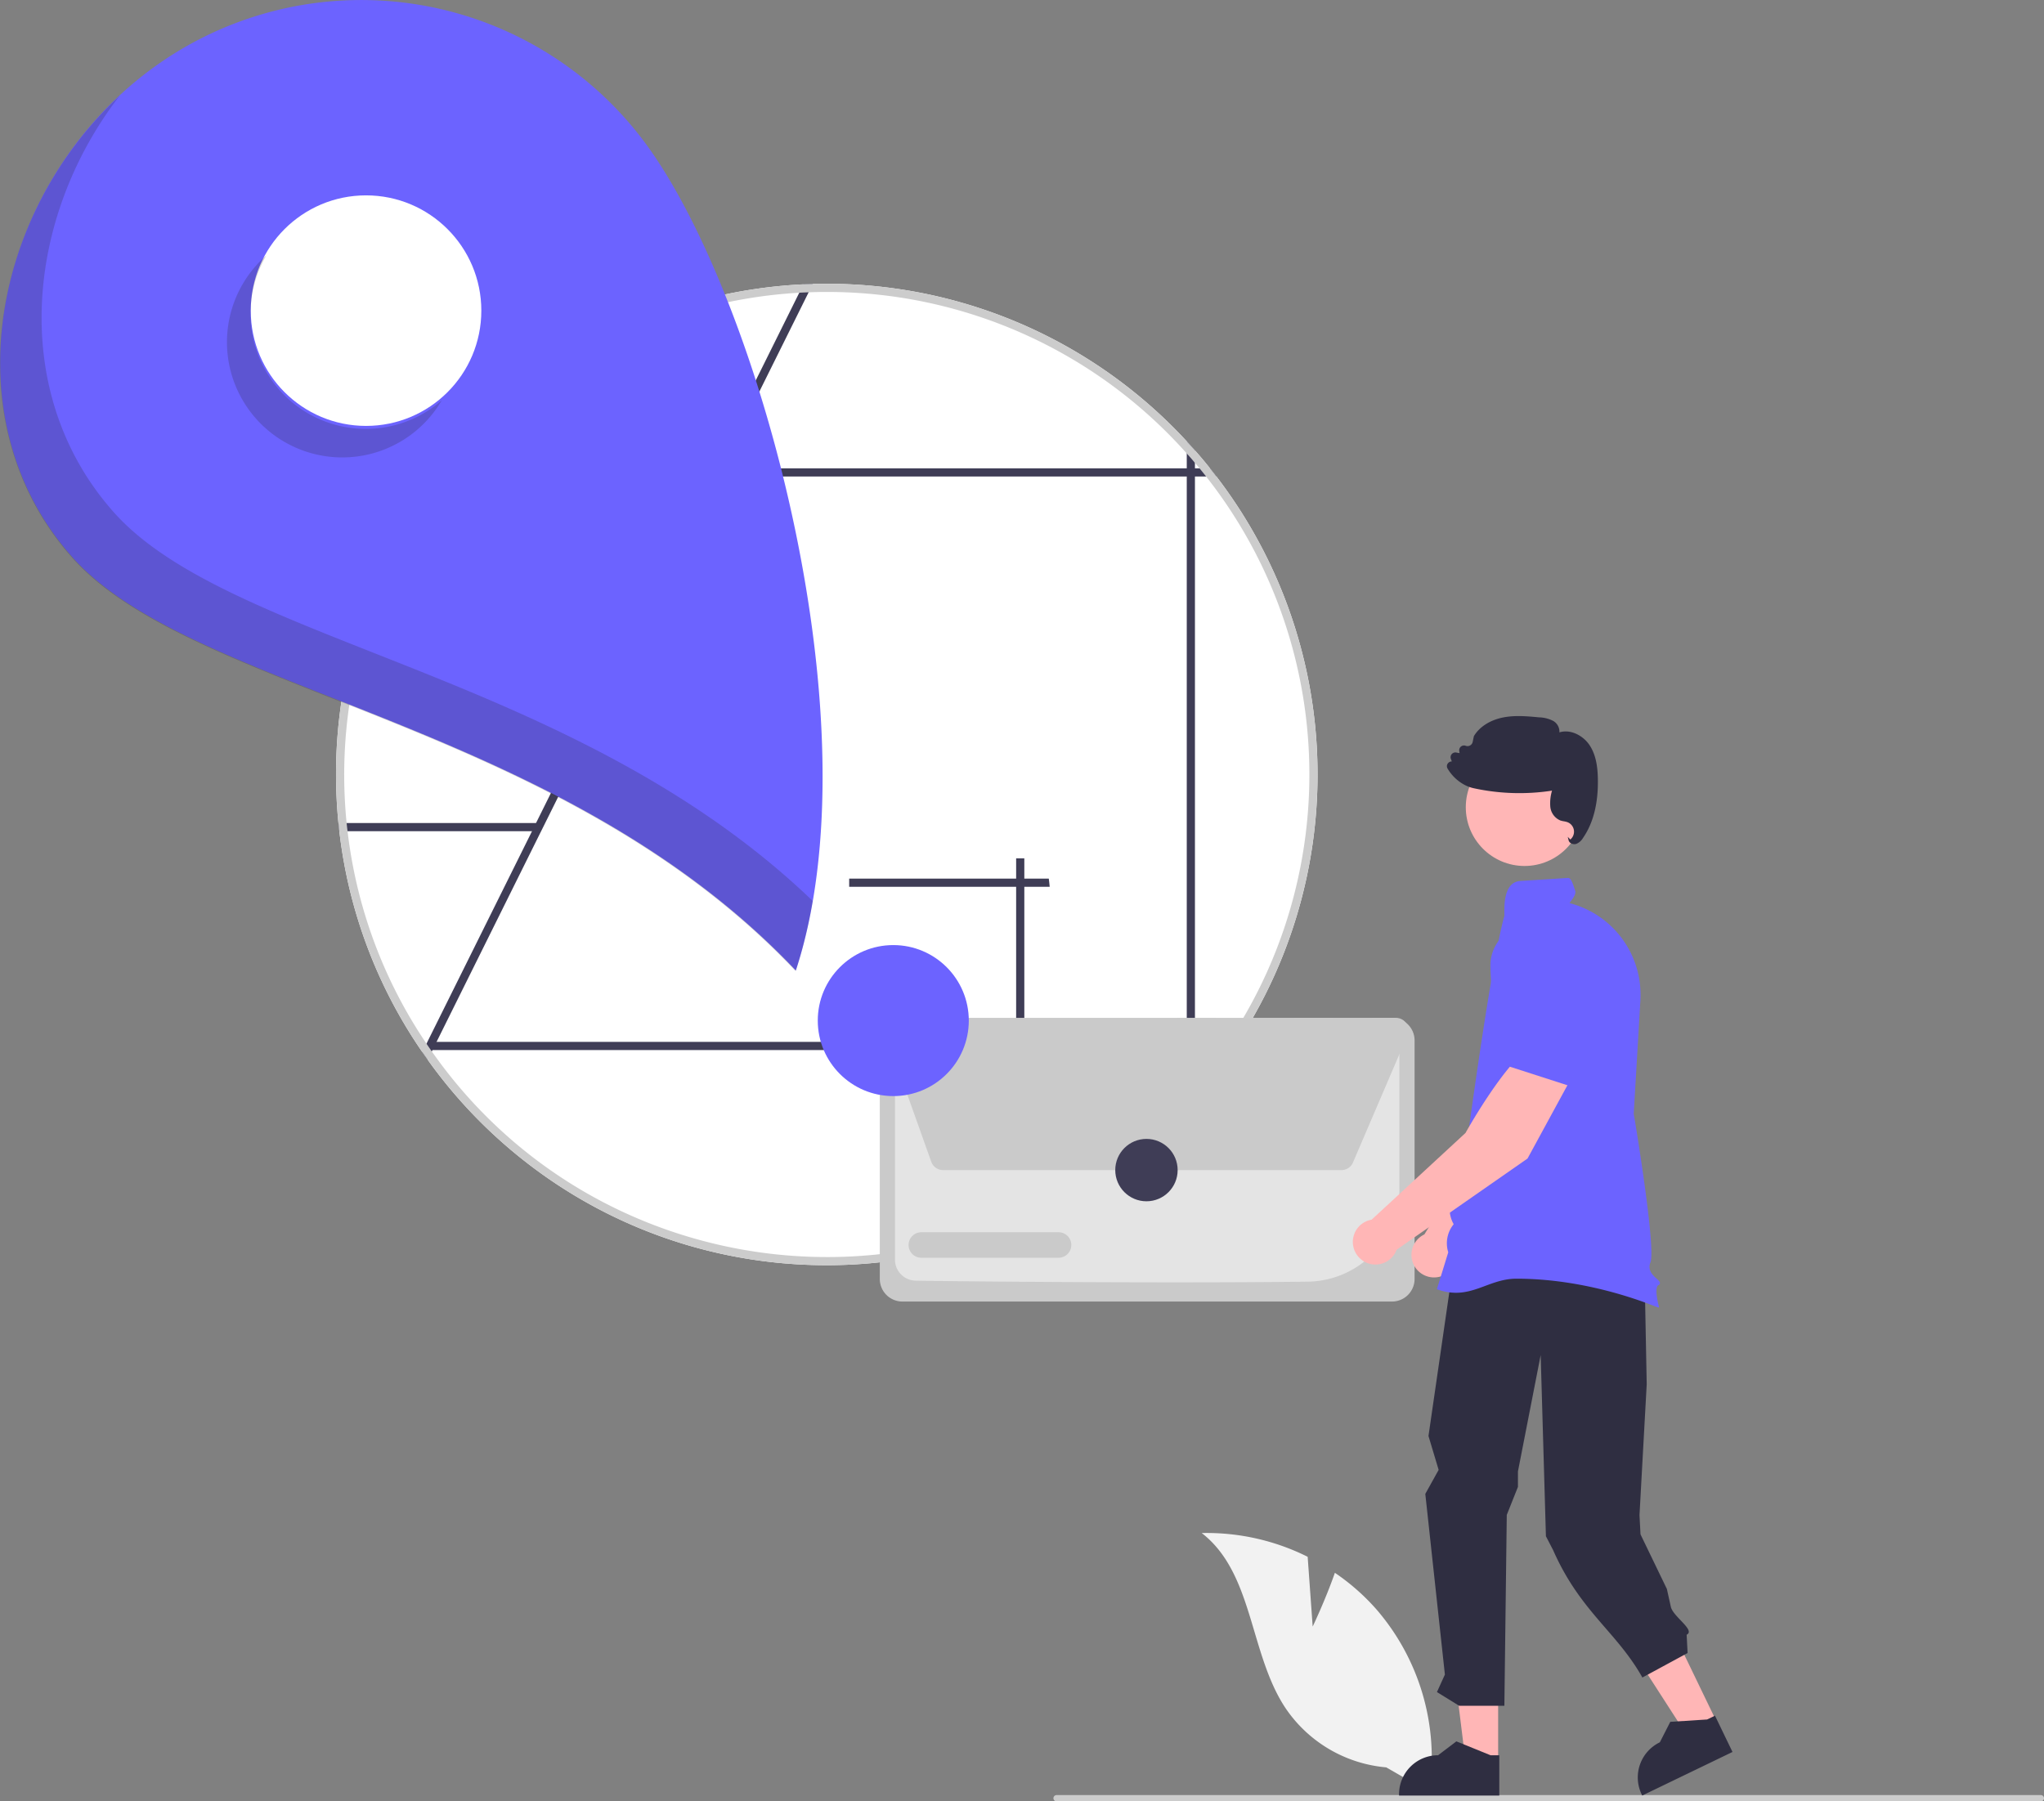 <svg xmlns="http://www.w3.org/2000/svg" xmlns:xlink="http://www.w3.org/1999/xlink" width="808.418" height="712.528" data-src="https://cdn.undraw.co/illustrations/delivery-address_409g.svg"><rect width="100%" height="100%" fill="#808080" stroke="none"/><path fill="#f2f2f2" d="m519.176 643.375-1.984-27.589a89.244 89.244 0 0 0-41.898-9.396c20.431 15.793 18.795 47.358 32.945 68.96a53.68 53.68 0 0 0 40.027 23.722l17.004 9.782a89.952 89.952 0 0 0-20.944-72.346 86.888 86.888 0 0 0-16.368-14.395c-3.716 10.671-8.782 21.262-8.782 21.262Z"/><path fill="#ccc" d="M417.89 712.528h389.281a1.247 1.247 0 0 0 0-2.494h-389.28a1.247 1.247 0 0 0 0 2.494Z" data-name="f02c4e45-f306-4b42-b3ad-5ddd3016d7d2"/><path fill="#fff" d="M170.04 414.813v.534h.372a5.31 5.31 0 0 1-.372-.534Zm2.863-226.337a192.998 192.998 0 0 0-40.001 117.867q.008 9.738.954 19.2c.097 1.084.21 2.168.356 3.235a192.546 192.546 0 0 0 32.82 87.362 193.528 193.528 0 0 0 2.118 3.024 193.843 193.843 0 0 0 26.308 29.851c78.653 72.628 201.29 67.743 273.917-10.91a131.545 131.545 0 0 0 3.235-3.574 193.665 193.665 0 0 0 8.492-246.055 117.922 117.922 0 0 0-2.54-3.235q-2.87-3.615-5.952-7.085a131.502 131.502 0 0 0-3.235-3.575 193.513 193.513 0 0 0-142.373-62.338c-1.86 0-3.704.032-5.548.08q-1.844.05-3.688.146a193.749 193.749 0 0 0-142.324 72.772 117.759 117.759 0 0 0-2.54 3.235Zm-2.491 226.871a5.327 5.327 0 0 1-.373-.534v.534h.373Z"/><path fill="#3f3d56" d="m168.681 412.824.55-1.116 41.182-82.93v-.016l1.601-3.219v-.016l68.032-137.051v-.016l1.602-3.22.015-.015 34.454-69.44 1.65-3.316q1.844-.097 3.687-.145l-1.633 3.3-34.55 69.6v.017l-1.602 3.219v.016l-69.811 140.626-.016.016-41.182 82.994-1.617 3.235-.26.534-1.633 3.283a193.137 193.137 0 0 1-2.119-3.024Z"/><path fill="#3f3d56" d="M213.162 325.543v3.235h-78.95a70 70 0 0 1-.356-3.235ZM335.856 350.778v-3.235h78.95c.146 1.068.26 2.151.356 3.235Z"/><path fill="#3f3d56" d="M401.892 339.507h3.235v78.95a70.016 70.016 0 0 1-3.235.357Z"/><path fill="#3f3d56" d="M481.102 188.476a117.9 117.9 0 0 0-2.54-3.235h-5.952v-7.085a131.573 131.573 0 0 0-3.235-3.575v10.66H175.442a117.668 117.668 0 0 0-2.54 3.235h296.473v249.63a131.682 131.682 0 0 0 3.235-3.575V188.476Z"/><path fill="#3f3d56" d="M170.036 412.11h300.957v3.235H170.036z"/><path fill="#ccc" d="M170.04 414.813v.534h.372a5.31 5.31 0 0 1-.372-.534Zm2.863-226.337a192.998 192.998 0 0 0-40.001 117.867q.008 9.738.954 19.2c.097 1.084.21 2.168.356 3.235a192.546 192.546 0 0 0 32.82 87.362 193.528 193.528 0 0 0 2.118 3.024 193.843 193.843 0 0 0 26.308 29.851c78.653 72.628 201.29 67.743 273.917-10.91a131.545 131.545 0 0 0 3.235-3.574 193.665 193.665 0 0 0 8.492-246.055 117.922 117.922 0 0 0-2.54-3.235q-2.87-3.615-5.952-7.085a131.502 131.502 0 0 0-3.235-3.575 193.513 193.513 0 0 0-142.373-62.338c-1.86 0-3.704.032-5.548.08q-1.844.05-3.688.146a193.749 193.749 0 0 0-142.324 72.772 117.759 117.759 0 0 0-2.54 3.235Zm-35.44 140.302c-.146-1.067-.259-2.151-.372-3.235a190.897 190.897 0 0 1 39.888-137.067 162.397 162.397 0 0 1 2.604-3.235 190.621 190.621 0 0 1 136.534-69.456 138.58 138.58 0 0 1 3.704-.162q3.566-.145 7.181-.145a190.324 190.324 0 0 1 142.373 63.891 98.792 98.792 0 0 1 3.235 3.72 55.838 55.838 0 0 1 1.812 2.152c.89 1.067 1.746 2.151 2.604 3.235a190.48 190.48 0 0 1-4.416 241.121 98.8 98.8 0 0 1-3.235 3.72 190.643 190.643 0 0 1-33.09 29.439c-86.26 60.372-205.13 39.385-265.502-46.875-.13-.178-.259-.356-.372-.534a5.31 5.31 0 0 1-.372-.534q-.703-.995-1.358-1.99a189.167 189.167 0 0 1-31.218-84.045Zm32.949 86.57a5.327 5.327 0 0 1-.373-.535v.534h.373Z"/><path fill="#cacaca" d="M550.55 514.821H356.9a8.94 8.94 0 0 1-8.932-8.93v-94.357a8.94 8.94 0 0 1 8.931-8.931h193.65a8.941 8.941 0 0 1 8.931 8.93v94.358a8.941 8.941 0 0 1-8.93 8.93Z"/><path fill="#e4e4e4" d="M465.25 507.229c-42.41 0-86.633-.405-103.133-.668a8.32 8.32 0 0 1-8.148-8.286V411.54a2.94 2.94 0 0 1 2.93-2.938h193.644a2.94 2.94 0 0 1 2.937 2.93v58.847a36.714 36.714 0 0 1-36.095 36.57c-15.378.2-33.588.279-52.135.279Z"/><path fill="#cacaca" d="M530.557 462.825H372.993a4.963 4.963 0 0 1-4.666-3.29l-17.833-50.032a4.953 4.953 0 0 1 4.658-6.616l196.958-.275h.007a4.953 4.953 0 0 1 4.552 6.904l-.27-.116.27.116-21.56 50.307a4.947 4.947 0 0 1-4.552 3.002ZM418.662 497.5h-54.333a5.048 5.048 0 0 1 0-10.095h54.333a5.048 5.048 0 0 1 0 10.096Z"/><circle cx="453.431" cy="462.825" r="12.338" fill="#3f3d56"/><path fill="#6c63ff" d="M62.37 25.513A139.809 139.809 0 0 1 257.178 59.32c44.458 63.13 89.07 228.674 57.578 324.575C220.827 284.68 76.523 274.37 28.562 220.32-22.686 162.565-.76 69.97 62.37 25.513Z"/><circle cx="144.772" cy="122.871" r="45.596" fill="#fff" data-name="b262ea8c-1946-46c9-a449-3a1996c39394"/><circle cx="353.301" cy="403.688" r="29.865" fill="#6c63ff" data-name="bcc29a3a-8123-4529-80aa-6f70df2823cf"/><path fill="#231f20" d="M291.78 206.086a45.595 45.595 0 1 0 78.75 45.98 45.59 45.59 0 0 1-69.417-57.288 45.595 45.595 0 0 0-9.333 11.308Z" opacity=".2" style="isolation:isolate" transform="translate(-195.79 -93.736)"/><path fill="#231f20" d="M224.267 314.271c47.961 54.05 192.265 64.36 286.194 163.576a193.394 193.394 0 0 0 6.752-27.759C423.33 359.892 287.06 348.493 240.72 296.271c-41.475-46.74-35.019-116.294 2.412-164.69-51.335 47.586-65.83 129.763-18.866 182.69Z" opacity=".2" style="isolation:isolate" transform="translate(-195.79 -93.736)"/><path fill="#ffb6b6" d="m624.629 411.505-19.363-5.898c-8.429 10.163-15.418 39.602-15.418 39.602l-26.501 43.064a8.937 8.937 0 1 0 12.742 8.762l40.109-48.693Z"/><path fill="#6c63ff" d="m624.258 416.205 3.579-29.312-8.022-13.396a16.433 16.433 0 0 0-15.452-7.881 16.394 16.394 0 0 0-14.9 16.704c.302 12.599 2.287 28.53 10.032 32.884l.078.044Z"/><path fill="#ffb6b6" d="m678.959 681.066-11.611 5.604-27.145-42.12 17.138-8.272 21.618 44.788z"/><path fill="#2f2e41" d="m685.216 692.981-35.707 17.236-.218-.451a15.433 15.433 0 0 1 7.189-20.607l4.134-8.097 14.558-.926 3.117-1.505Z"/><path fill="#ffb6b6" d="m592.527 696.767-12.893-.001-6.134-49.733 19.03.001-.003 49.733z"/><path fill="#2f2e41" d="m592.981 710.217-39.649-.001v-.502a15.433 15.433 0 0 1 15.433-15.432l7.243-5.494 13.513 5.495h3.461ZM579.749 466.114 564.974 568l4.021 13.406-5.276 9.495 7.748 71.464-3.145 6.925 8.788 5.42h17.881l.95-75.49 4.416-11.084v-6.108l8.992-46.032 2.075 71.66 2.87 5.537c10.694 24.261 25.099 32.205 35.282 50.34l17.883-9.686-.375-7.224c3.592-1.82-5.394-7.135-6.258-11.068l-1.564-7.042-10.431-21.608-.398-7.61 2.855-51.756-1.344-69.696-23.456-17.936Z"/><circle cx="602.964" cy="319.3" r="23.232" fill="#ffb6b6"/><path fill="#6c63ff" d="m568.637 510.067-.34-.118 4.498-14.614a11.904 11.904 0 0 1 2.147-11.1c-.728-1.258-3.726-7.202 1.157-12.253-.292-1.473-1.76-10.19 3.363-14.45 0 0 9.943-75.356 15.52-95.26.16-1.456-1.145-13.345 6.356-13.811 3.955-.246 9.892-.622 18.8-1.196 1.151-.083 1.826 1.86 2.848 5.024.691 2.14-2.868 5.064-2.007 5.016l.061-.004.06.015a37.455 37.455 0 0 1 27.695 38.278l-2.648 45.026c.401 1.81 8.837 53.156 6.631 58.668-1.25 3.126.882 5.074 2.44 6.496.802.733 1.381 1.262 1.3 1.84a.965.965 0 0 1-.6.71c-1.41.704-.63 5.535.192 8.414l.083.294-.272.14c-.314.161-25.525-11.401-56.153-11.402-11.544 0-18.217 8.792-31.131 4.287Z"/><path fill="#2f2e41" d="M621.376 333.584a1.935 1.935 0 0 1-.987-1.229l-.331-1.349 1.018 1.061a4.021 4.021 0 0 0-1.177-6.873 8.438 8.438 0 0 0-1.375-.334 9.511 9.511 0 0 1-1.439-.347 6.562 6.562 0 0 1-3.938-5.535 17.389 17.389 0 0 1 .69-6.243 85.018 85.018 0 0 1-30.844-.928 14.316 14.316 0 0 1-4.426-1.74 17.148 17.148 0 0 1-6.058-6.095 1.83 1.83 0 0 1 .249-2.156 1.991 1.991 0 0 1 1.447-.638l-.371-1.004a1.893 1.893 0 0 1 2.123-2.517l1.315.246-.127-.873a1.892 1.892 0 0 1 2.54-2.043 2.085 2.085 0 0 0 2.776-1.531l.452-2.196.046-.117c2.225-3.706 6.498-6.4 11.725-7.391 4.662-.884 9.421-.437 14.025-.006a12.84 12.84 0 0 1 5.607 1.416 4.9 4.9 0 0 1 2.444 4.524c4.533-1.394 9.397 1.383 11.802 4.881 2.859 4.161 3.32 9.382 3.404 13.464.197 9.651-1.79 17.547-5.909 23.47a5.53 5.53 0 0 1-2.55 2.266 2.616 2.616 0 0 1-.843.136 2.712 2.712 0 0 1-1.288-.32Z"/><path fill="#ffb6b6" d="m622.211 425.058-17.053-10.905c-10.859 7.51-25.534 33.97-25.534 33.97l-37.141 34.313a8.937 8.937 0 1 0 9.905 11.877l51.762-36.06Z"/><path fill="#6c63ff" d="m620.585 429.483 11.358-27.258-4.108-15.064a16.433 16.433 0 0 0-12.752-11.76 16.394 16.394 0 0 0-18.855 12.064c-3.11 12.212-5.5 28.088.784 34.37l.063.064Z"/></svg>